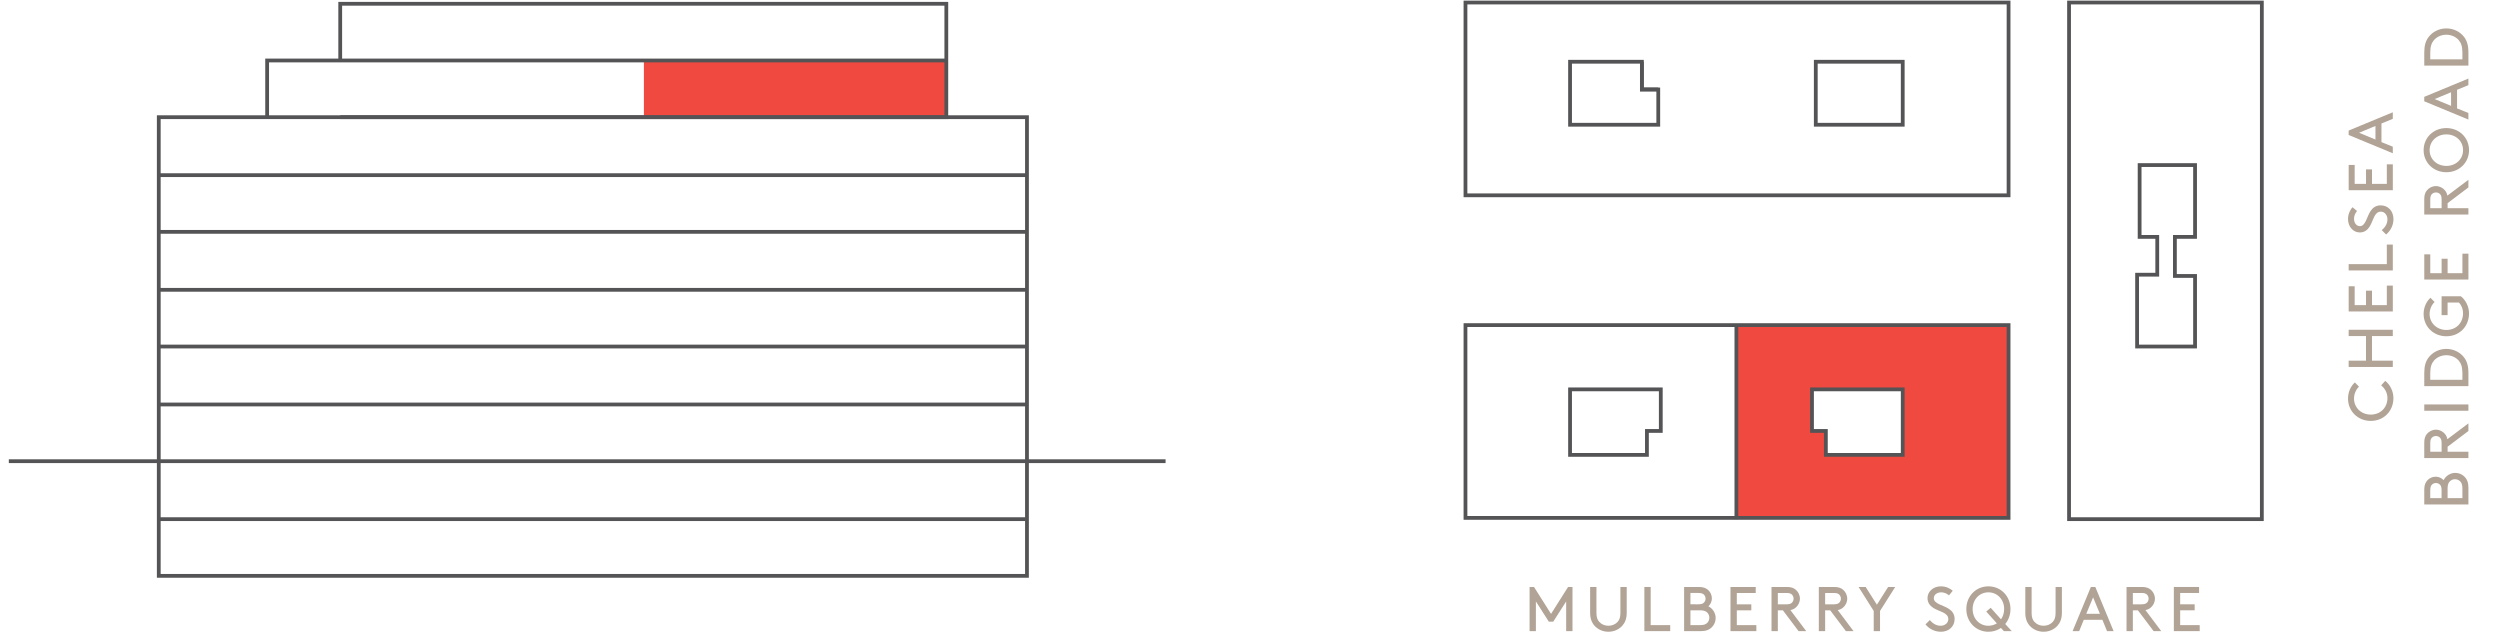 <?xml version="1.0" encoding="utf-8"?>
<!-- Generator: Adobe Illustrator 27.6.1, SVG Export Plug-In . SVG Version: 6.00 Build 0)  -->
<svg version="1.1" id="Layer_1" xmlns="http://www.w3.org/2000/svg" xmlns:xlink="http://www.w3.org/1999/xlink" x="0px" y="0px"
	 viewBox="0 0 198.4 51" style="enable-background:new 0 0 198.4 51;" xml:space="preserve">
<style type="text/css">
	.st0{display:none;}
	.st1{display:inline;fill:#F0493F;}
	.st2{fill:#F0493F;}
	.st3{display:inline;fill-rule:evenodd;clip-rule:evenodd;fill:#F0493F;}
	.st4{fill-rule:evenodd;clip-rule:evenodd;fill:#F0493F;}
	.st5{fill:none;stroke:#545456;stroke-width:0.3;stroke-miterlimit:10;}
	.st6{fill:#B1A395;}
</style>
<g id="P2_7th_floor" class="st0">
	<rect x="51.1" y="0.3" class="st1" width="24.1" height="4.5"/>
</g>
<g id="P2_6th_floor">
	<rect x="51.1" y="4.8" class="st2" width="24.1" height="4.5"/>
</g>
<g id="Plan_P1" class="st0">
	<path class="st3" d="M146.8,25.8h-21.5v15.3H132.2h1.4h13.2v-15.3H146.8z M140.8,34.2H139.7v1.9h-6.1v-5.2h7.2v3.3
		H140.8z"/>
</g>
<g id="Plan_P2">
	<path class="st4" d="M137.9,41.1h13.2h1.4h6.9v-15.3h-21.5L137.9,41.1L137.9,41.1z
		 M143.8,30.9h7.2v5.2h-6.1v-1.9h-1.1L143.8,30.9L143.8,30.9z"/>
</g>
<g id="Elevation">
	<rect x="12.6" y="9.3" class="st5" width="68.9" height="36.4"/>
	<polyline class="st5" points="27,4.8 27,0.3 75.1,0.3 75.1,9.3 27,9.3 	"/>
	<polyline class="st5" points="75.1,4.8 21.2,4.8 21.2,9.3 	"/>
	<line class="st5" x1="12.5" y1="13.9" x2="81.5" y2="13.9"/>
	<line class="st5" x1="12.5" y1="18.4" x2="81.5" y2="18.4"/>
	<line class="st5" x1="12.5" y1="23" x2="81.5" y2="23"/>
	<line class="st5" x1="12.5" y1="27.5" x2="81.5" y2="27.5"/>
	<line class="st5" x1="12.5" y1="32.1" x2="81.5" y2="32.1"/>
	<g id="Layer_6">
	</g>
	<line class="st5" x1="0.7" y1="36.6" x2="92.5" y2="36.6"/>
	<line class="st5" x1="12.6" y1="41.2" x2="81.4" y2="41.2"/>
</g>
<g id="Layer_16">
	<rect x="116.3" y="0.2" class="st5" width="43.1" height="15.3"/>
	<rect x="116.3" y="25.8" class="st5" width="43.1" height="15.3"/>
	<rect x="164.2" y="0.2" class="st5" width="15.3" height="41"/>
</g>
<g id="Core_x2F_divides">
	<polygon class="st5" points="169.6,27.5 169.6,21.8 171.2,21.8 171.2,18.8 169.8,18.8 169.8,13.1 
		174.2,13.1 174.2,18.8 172.6,18.8 172.6,21.9 174.2,21.9 174.2,27.5 	"/>
	<rect x="144.1" y="4.9" class="st5" width="6.9" height="5"/>
	<g>
		<polygon class="st5" points="130.3,4.9 124.6,4.9 124.6,9.9 131.6,9.9 131.6,7.1 130.3,7.1 		"/>
		<path class="st5" d="M130.3,4.9"/>
		<polyline class="st5" points="130.3,4.9 130.3,7.1 131.6,7.1 		"/>
	</g>
	<g>
		<polygon class="st5" points="151,30.9 143.8,30.9 143.8,34.2 144.9,34.2 144.9,36.1 151,36.1 		
			"/>
		<polygon class="st5" points="131.8,30.9 124.6,30.9 124.6,36.1 130.7,36.1 130.7,34.2 131.8,34.2 		"/>
	</g>
	<line class="st5" x1="137.8" y1="25.8" x2="137.8" y2="41.2"/>
</g>
<g>
	<path class="st6" d="M123.265,49.334h-0.351l-1.026-1.606v2.357h-0.5v-3.503h0.351l1.351,2.137
		l1.352-2.137h0.351v3.503h-0.501V47.728L123.265,49.334z"/>
	<path class="st6" d="M126.558,49.675c-0.226-0.245-0.365-0.57-0.365-1.041v-2.052h0.501v2.077
		c0,0.33,0.08,0.535,0.22,0.69c0.175,0.195,0.436,0.311,0.73,0.311
		c0.296,0,0.556-0.115,0.731-0.311c0.14-0.155,0.22-0.36,0.22-0.69v-2.077h0.501v2.052
		c0,0.471-0.141,0.796-0.366,1.041c-0.265,0.285-0.655,0.46-1.086,0.46
		S126.823,49.96,126.558,49.675z"/>
	<path class="st6" d="M130.998,49.61h1.551v0.476h-2.052V46.582h0.501V49.61z"/>
	<path class="st6" d="M133.652,50.085V46.582h1.191c0.34,0,0.556,0.095,0.721,0.245
		c0.18,0.165,0.29,0.405,0.29,0.665c0,0.24-0.11,0.471-0.275,0.626
		c0.331,0.165,0.576,0.525,0.576,0.921c0,0.325-0.15,0.621-0.386,0.811
		c-0.18,0.15-0.41,0.235-0.766,0.235h-1.352V50.085z M134.754,47.958
		c0.28,0,0.4-0.055,0.48-0.146c0.075-0.08,0.12-0.185,0.12-0.305s-0.045-0.226-0.12-0.306
		c-0.08-0.09-0.2-0.145-0.48-0.145h-0.601v0.9C134.153,47.958,134.754,47.958,134.754,47.958z
		 M134.914,49.61c0.315,0,0.465-0.069,0.575-0.18c0.101-0.105,0.165-0.25,0.165-0.41
		s-0.064-0.301-0.165-0.406c-0.11-0.109-0.26-0.18-0.575-0.18h-0.761v1.176h0.761V49.61z"/>
	<path class="st6" d="M138.984,47.958v0.476h-1.151v1.176h1.552v0.476h-2.053V46.582h2.002v0.476h-1.501
		v0.9h1.151V47.958z"/>
	<path class="st6" d="M141.088,48.434v1.651h-0.501V46.582h1.227c0.32,0,0.521,0.075,0.681,0.205
		c0.21,0.17,0.346,0.431,0.346,0.721s-0.136,0.551-0.346,0.721c-0.11,0.09-0.235,0.155-0.41,0.185
		l1.256,1.672h-0.605l-1.246-1.651C141.488,48.434,141.088,48.434,141.088,48.434z M141.788,47.958
		c0.226,0,0.341-0.05,0.421-0.13s0.13-0.195,0.13-0.32s-0.05-0.24-0.13-0.32
		s-0.195-0.13-0.421-0.13h-0.7v0.9h0.7V47.958z"/>
	<path class="st6" d="M144.843,48.434v1.651h-0.501V46.582h1.227c0.32,0,0.521,0.075,0.681,0.205
		c0.21,0.17,0.345,0.431,0.345,0.721s-0.135,0.551-0.345,0.721
		c-0.11,0.09-0.235,0.155-0.41,0.185l1.256,1.672h-0.605l-1.246-1.651
		C145.243,48.434,144.843,48.434,144.843,48.434z M145.543,47.958c0.226,0,0.341-0.05,0.421-0.13
		s0.13-0.195,0.13-0.32s-0.05-0.24-0.13-0.32s-0.195-0.13-0.421-0.13h-0.7v0.9h0.7
		V47.958z"/>
	<path class="st6" d="M149.199,48.484v1.602h-0.501v-1.602l-1.201-1.901h0.561l0.892,1.406l0.891-1.406
		h0.561L149.199,48.484z"/>
	<path class="st6" d="M153.152,49.209c0.205,0.251,0.496,0.451,0.856,0.451
		c0.325,0,0.61-0.211,0.61-0.526c0-0.535-0.74-0.595-1.206-0.9
		c-0.25-0.165-0.445-0.405-0.445-0.771c0-0.511,0.45-0.932,1.061-0.932
		c0.445,0,0.756,0.195,0.941,0.351l-0.296,0.365c-0.189-0.16-0.405-0.24-0.625-0.24
		c-0.291,0-0.581,0.165-0.581,0.471c0,0.445,0.746,0.541,1.196,0.841
		c0.235,0.155,0.455,0.4,0.455,0.801c0,0.615-0.475,1.016-1.086,1.016
		c-0.48,0-0.916-0.21-1.226-0.585L153.152,49.209z"/>
	<path class="st6" d="M157.799,46.532c0.991,0,1.752,0.781,1.752,1.802c0,0.461-0.155,0.871-0.416,1.187
		l0.516,0.565h-0.62l-0.235-0.255c-0.28,0.195-0.621,0.305-0.996,0.305
		c-0.991,0-1.752-0.78-1.752-1.802C156.047,47.313,156.808,46.532,157.799,46.532z M157.799,49.66
		c0.25,0,0.48-0.07,0.671-0.19l-0.841-0.937l0.351-0.3l0.82,0.916
		c0.155-0.221,0.25-0.501,0.25-0.816c0-0.755-0.535-1.326-1.251-1.326s-1.251,0.571-1.251,1.326
		C156.548,49.094,157.083,49.66,157.799,49.66z"/>
	<path class="st6" d="M161.093,49.675c-0.226-0.245-0.365-0.57-0.365-1.041v-2.052h0.501v2.077
		c0,0.33,0.08,0.535,0.22,0.69c0.175,0.195,0.436,0.311,0.73,0.311
		c0.296,0,0.556-0.115,0.731-0.311c0.14-0.155,0.22-0.36,0.22-0.69v-2.077h0.501v2.052
		c0,0.471-0.141,0.796-0.366,1.041c-0.265,0.285-0.655,0.46-1.086,0.46S161.358,49.96,161.093,49.675
		z"/>
	<path class="st6" d="M166.845,49.185h-1.477l-0.365,0.9h-0.521l1.451-3.503h0.351l1.451,3.503h-0.521
		L166.845,49.185z M165.568,48.709h1.081l-0.541-1.302L165.568,48.709z"/>
	<path class="st6" d="M169.263,48.434v1.651h-0.501V46.582h1.227c0.32,0,0.521,0.075,0.681,0.205
		c0.21,0.17,0.345,0.431,0.345,0.721s-0.135,0.551-0.345,0.721
		c-0.11,0.09-0.235,0.155-0.41,0.185l1.256,1.672h-0.605l-1.246-1.651
		C169.663,48.434,169.263,48.434,169.263,48.434z M169.963,47.958c0.226,0,0.341-0.05,0.421-0.13
		s0.13-0.195,0.13-0.32s-0.05-0.24-0.13-0.32s-0.195-0.13-0.421-0.13h-0.7v0.9h0.7
		V47.958z"/>
	<path class="st6" d="M174.168,47.958v0.476h-1.15v1.176h1.551v0.476h-2.052V46.582h2.002v0.476h-1.501
		v0.9h1.15V47.958z"/>
</g>
<g>
	<path class="st6" d="M186.339,31.631c0-0.501,0.206-0.976,0.541-1.281l0.33,0.335
		c-0.225,0.205-0.396,0.57-0.396,0.946c0,0.716,0.571,1.271,1.326,1.271
		c0.791,0,1.327-0.57,1.327-1.315c0-0.471-0.261-0.812-0.496-1.007l0.32-0.354
		c0.386,0.3,0.65,0.82,0.65,1.361c0,1.046-0.766,1.816-1.802,1.816
		C187.13,33.403,186.339,32.642,186.339,31.631z"/>
	<path class="st6" d="M188.241,26.67v1.952h1.651v0.5h-3.503v-0.5h1.376v-1.952h-1.376V26.17h3.503v0.5
		H188.241z"/>
	<path class="st6" d="M187.766,23.066h0.476v1.151h1.176v-1.551h0.476v2.052h-3.503v-2.002h0.476v1.501
		h0.9V23.066z"/>
	<path class="st6" d="M189.417,20.962v-1.552h0.476v2.052h-3.503v-0.5H189.417z"/>
	<path class="st6" d="M189.017,18.263c0.251-0.205,0.451-0.496,0.451-0.856
		c0-0.325-0.211-0.61-0.526-0.61c-0.535,0-0.595,0.74-0.9,1.206
		c-0.165,0.25-0.405,0.445-0.771,0.445c-0.511,0-0.932-0.45-0.932-1.061
		c0-0.445,0.195-0.756,0.351-0.941l0.365,0.296c-0.16,0.189-0.24,0.405-0.24,0.625
		c0,0.291,0.165,0.581,0.471,0.581c0.445,0,0.541-0.746,0.841-1.196
		c0.155-0.235,0.4-0.455,0.801-0.455c0.615,0,1.016,0.475,1.016,1.086
		c0,0.48-0.21,0.916-0.585,1.226L189.017,18.263z"/>
	<path class="st6" d="M187.766,13.441h0.476v1.151h1.176V13.04h0.476v2.053h-3.503v-2.002h0.476v1.501
		h0.9V13.441z"/>
	<path class="st6" d="M188.992,9.8v1.477l0.9,0.365v0.521l-3.503-1.451v-0.351l3.503-1.451v0.521
		L188.992,9.8z M188.517,11.076V9.995l-1.302,0.541L188.517,11.076z"/>
	<path class="st6" d="M195.893,40.032h-3.503v-1.191c0-0.34,0.095-0.556,0.245-0.721
		c0.165-0.18,0.405-0.29,0.665-0.29c0.24,0,0.471,0.11,0.626,0.274
		c0.165-0.33,0.525-0.575,0.921-0.575c0.325,0,0.621,0.15,0.811,0.386
		c0.15,0.18,0.235,0.41,0.235,0.766V40.032z M193.766,38.931c0-0.28-0.055-0.4-0.146-0.48
		c-0.08-0.074-0.185-0.12-0.305-0.12s-0.226,0.046-0.306,0.12
		c-0.09,0.08-0.145,0.2-0.145,0.48v0.601h0.9V38.931z M195.417,38.771
		c0-0.314-0.069-0.465-0.18-0.575c-0.105-0.101-0.25-0.165-0.41-0.165s-0.301,0.064-0.406,0.165
		c-0.109,0.11-0.18,0.261-0.18,0.575v0.761h1.176V38.771z"/>
	<path class="st6" d="M194.241,35.852h1.651v0.5h-3.503v-1.226c0-0.32,0.075-0.521,0.205-0.682
		c0.17-0.209,0.431-0.345,0.721-0.345s0.551,0.136,0.721,0.345c0.09,0.111,0.155,0.236,0.185,0.411
		l1.672-1.257v0.605l-1.651,1.247V35.852z M193.766,35.151c0-0.226-0.05-0.34-0.13-0.42
		s-0.195-0.13-0.32-0.13s-0.24,0.05-0.32,0.13s-0.13,0.194-0.13,0.42v0.701h0.9V35.151z"
		/>
	<path class="st6" d="M192.39,32.597v-0.5h3.503v0.5H192.39z"/>
	<path class="st6" d="M195.893,30.642h-3.503v-1.051c0-0.556,0.12-0.916,0.33-1.201
		c0.32-0.431,0.841-0.701,1.421-0.701c0.581,0,1.102,0.266,1.422,0.696
		c0.21,0.285,0.33,0.65,0.33,1.206V30.642z M193.16,28.615c-0.19,0.221-0.295,0.512-0.295,1.002
		v0.525h2.552v-0.525c0-0.49-0.104-0.781-0.295-1.002c-0.235-0.265-0.591-0.425-0.981-0.425
		C193.751,28.19,193.396,28.35,193.16,28.615z"/>
	<path class="st6" d="M195.292,23.509c0.381,0.301,0.65,0.821,0.65,1.361
		c0,1.046-0.766,1.816-1.802,1.816c-1.011,0-1.802-0.76-1.802-1.771c0-0.5,0.206-0.976,0.541-1.281
		l0.33,0.335c-0.225,0.205-0.396,0.57-0.396,0.946c0,0.715,0.571,1.271,1.326,1.271
		c0.791,0,1.327-0.57,1.327-1.316c0-0.37-0.141-0.675-0.326-0.86h-0.9v1.001h-0.476v-1.502
		h1.526V23.509z"/>
	<path class="st6" d="M193.766,20.531h0.476v1.151h1.176v-1.552h0.476v2.053h-3.503v-2.002h0.476v1.501
		h0.9V20.531z"/>
	<path class="st6" d="M194.241,16.522h1.651v0.501h-3.503v-1.227c0-0.32,0.075-0.521,0.205-0.681
		c0.17-0.21,0.431-0.345,0.721-0.345s0.551,0.135,0.721,0.345c0.09,0.11,0.155,0.235,0.185,0.41
		l1.672-1.256v0.605l-1.651,1.246V16.522z M193.766,15.822c0-0.226-0.05-0.341-0.13-0.421
		s-0.195-0.13-0.32-0.13s-0.24,0.05-0.32,0.13s-0.13,0.195-0.13,0.421v0.7h0.9V15.822z"/>
	<path class="st6" d="M192.339,11.916c0-0.991,0.781-1.752,1.802-1.752c1.021,0,1.802,0.761,1.802,1.752
		s-0.78,1.752-1.802,1.752C193.12,13.668,192.339,12.907,192.339,11.916z M195.468,11.916
		c0-0.716-0.566-1.251-1.327-1.251c-0.755,0-1.326,0.535-1.326,1.251s0.571,1.251,1.326,1.251
		C194.901,13.167,195.468,12.632,195.468,11.916z"/>
	<path class="st6" d="M194.992,7.125v1.477l0.9,0.365v0.521l-3.503-1.451V7.686l3.503-1.451v0.521
		L194.992,7.125z M194.517,8.402V7.321l-1.302,0.541L194.517,8.402z"/>
	<path class="st6" d="M195.893,5.208h-3.503V4.157c0-0.556,0.12-0.916,0.33-1.201
		c0.32-0.431,0.841-0.701,1.421-0.701c0.581,0,1.102,0.266,1.422,0.695
		c0.21,0.285,0.33,0.651,0.33,1.207V5.208z M193.16,3.181c-0.19,0.221-0.295,0.511-0.295,1.001
		V4.707h2.552V4.182c0-0.49-0.104-0.78-0.295-1.001c-0.235-0.266-0.591-0.426-0.981-0.426
		C193.751,2.755,193.396,2.915,193.16,3.181z"/>
</g>
</svg>
